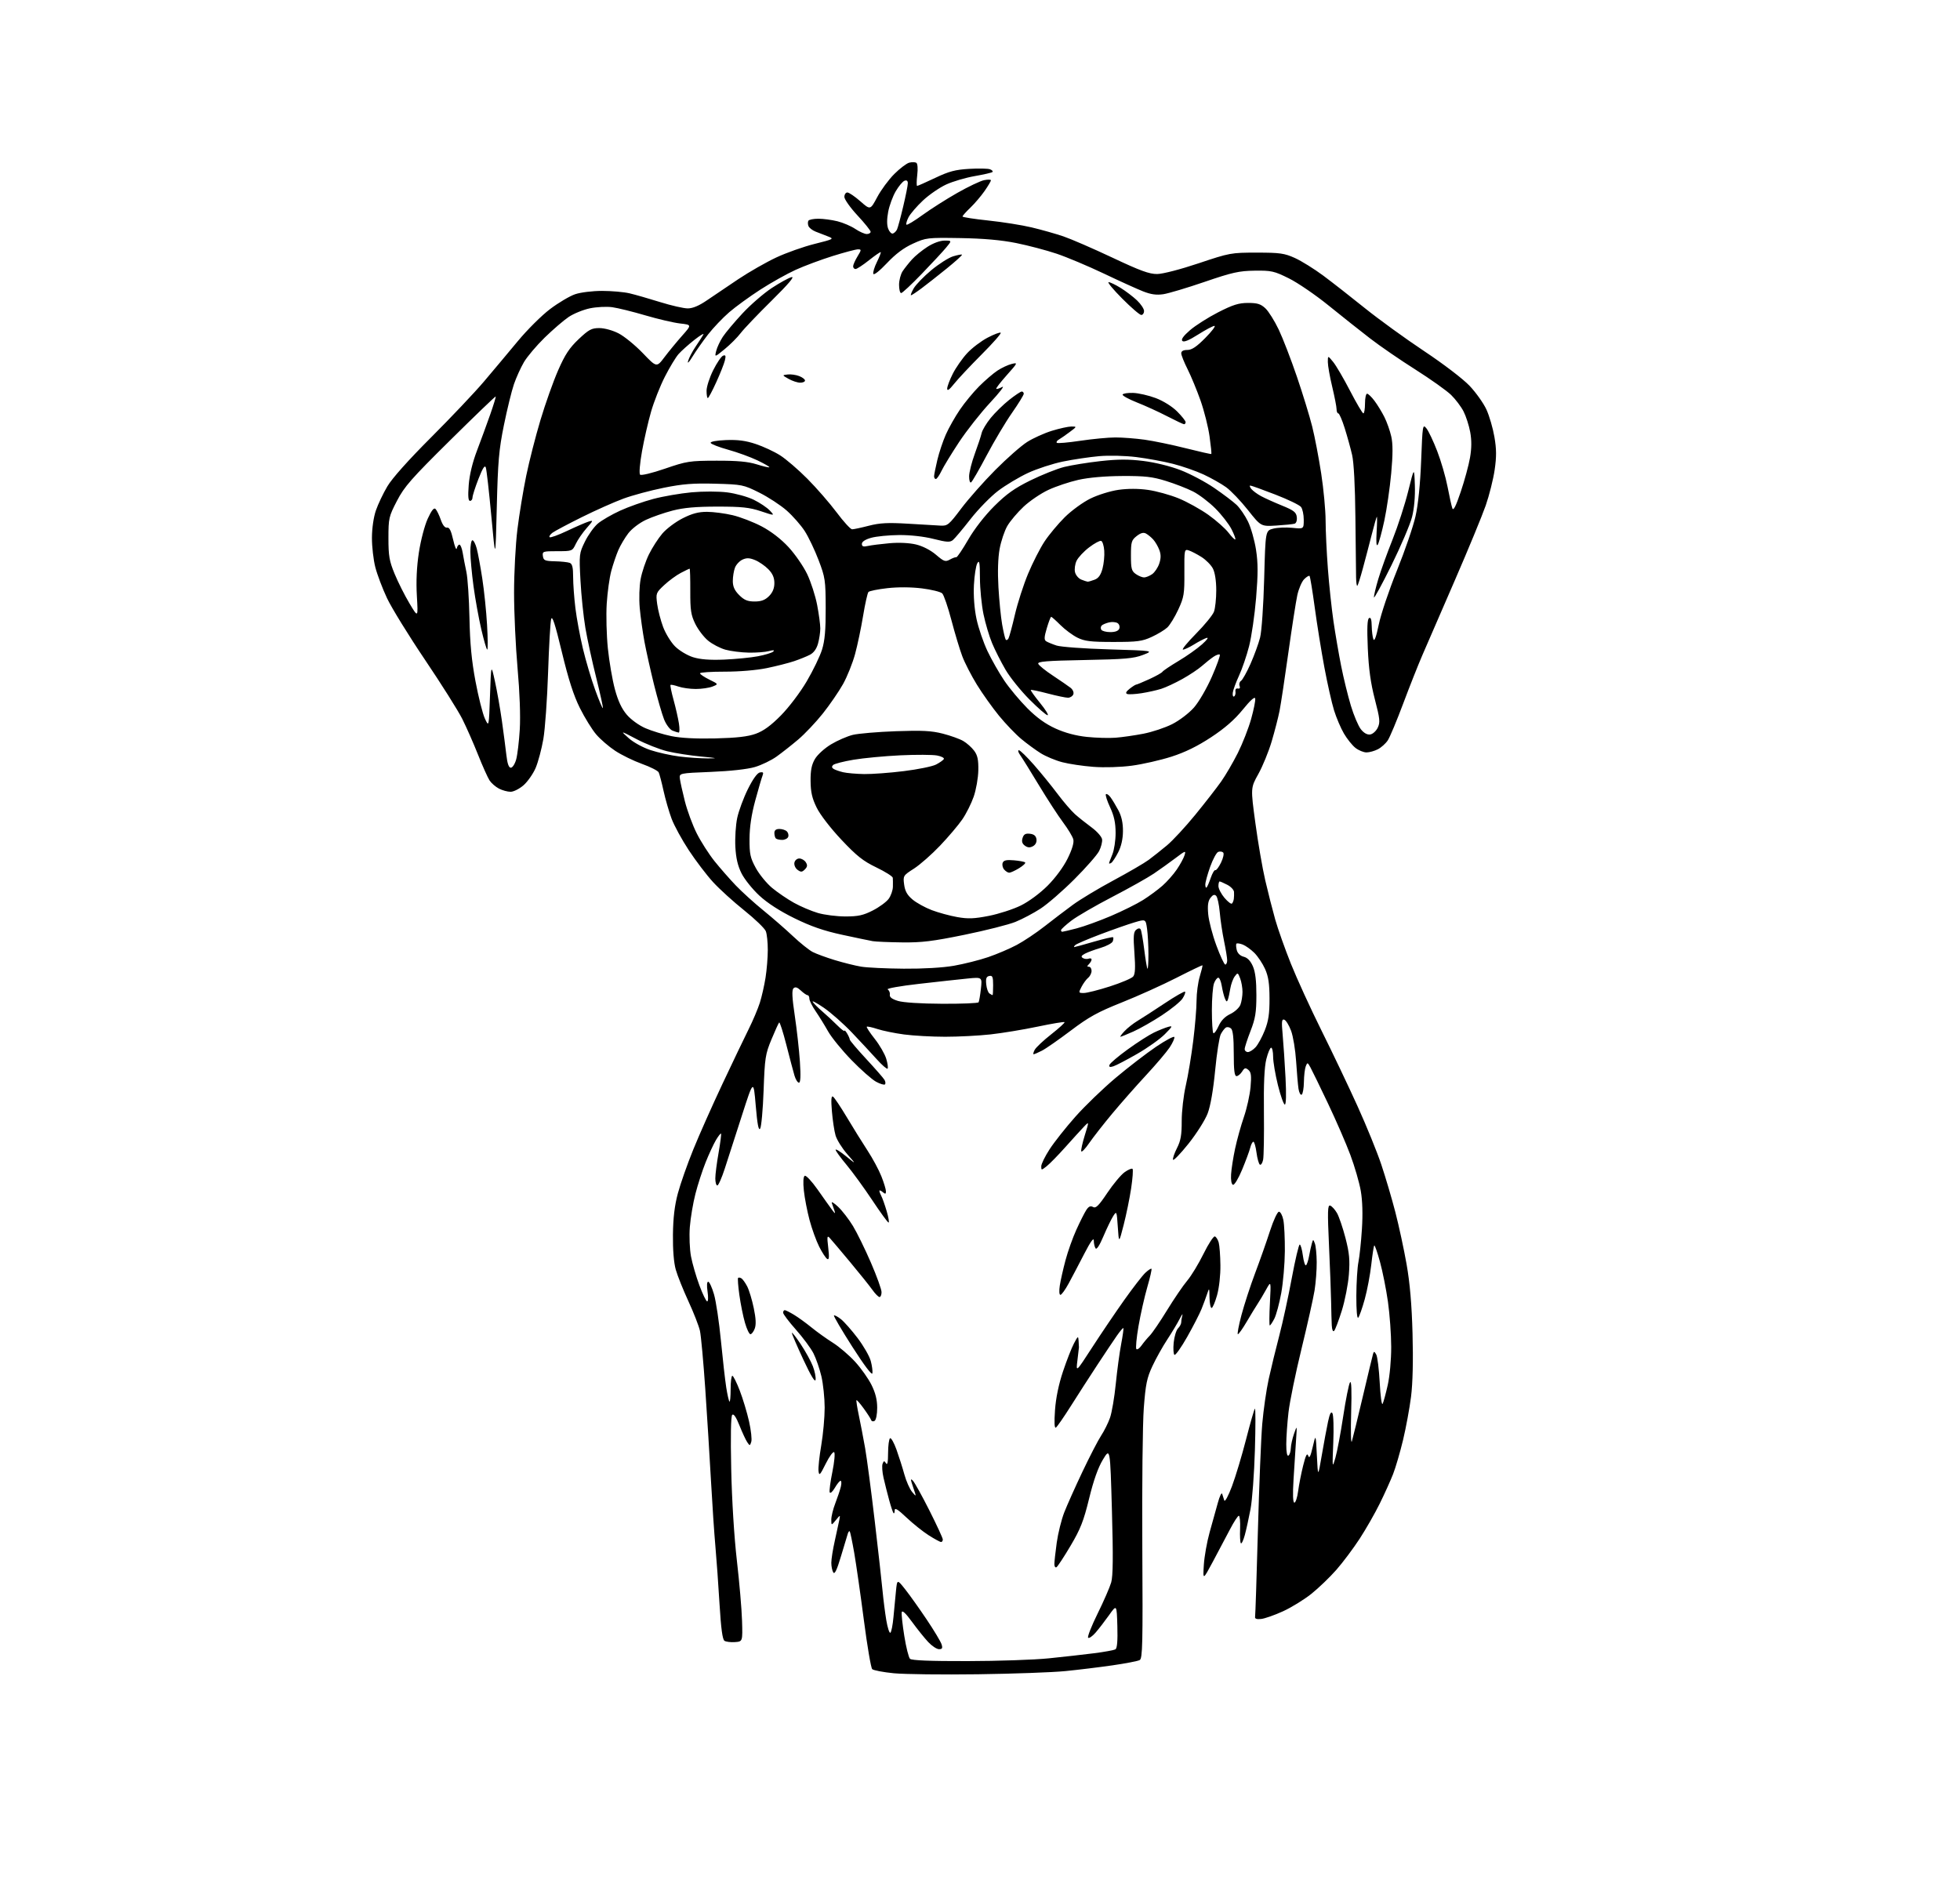 <?xml version="1.0" encoding="UTF-8" standalone="no"?>
<svg 
  version="1.1" 
  xmlns="http://www.w3.org/2000/svg" 
  xmlns:xlink="http://www.w3.org/1999/xlink" 
  xmlns:svg="http://www.w3.org/2000/svg"
  xmlns:rdf="http://www.w3.org/1999/02/22-rdf-syntax-ns#"
  xmlns:cc="http://creativecommons.org/ns#"
  xmlns:dc="http://purl.org/dc/elements/1.1/"
  viewBox="0 0 896 864"
  width="896"
  height="864"
>
<style>svg {background-color: white; }</style>"
<path stroke="none" fill="black" fill-rule="evenodd" d="M447.00,765.47C430.77,765.69 413.51,765.48 408.62,765.01C403.74,764.53 399.28,763.68 398.72,763.12C398.15,762.55 396.44,752.50 394.92,740.79C393.40,729.08 391.41,715.23 390.51,710.01C389.60,704.79 388.67,700.34 388.45,700.12C388.23,699.90 387.84,700.34 387.59,701.11C387.34,701.87 385.94,706.51 384.48,711.42C382.60,717.75 381.57,719.93 380.93,718.92C380.44,718.14 380.03,716.15 380.03,714.50C380.03,712.85 380.74,708.35 381.61,704.50C382.48,700.65 383.40,696.38 383.67,695.00C384.15,692.50 384.15,692.50 382.10,695.00C380.04,697.50 380.04,697.50 380.02,694.79C380.01,693.29 380.84,689.92 381.86,687.29C382.88,684.65 384.01,681.26 384.38,679.75C384.74,678.24 384.69,677.00 384.27,677.01C383.85,677.01 382.65,678.47 381.62,680.26C380.57,682.05 379.53,682.96 379.29,682.28C379.05,681.61 379.60,677.40 380.52,672.92C381.43,668.44 381.80,664.41 381.34,663.95C380.88,663.50 379.15,665.84 377.50,669.16C374.87,674.46 374.46,674.88 374.18,672.56C374.00,671.11 374.57,665.81 375.43,660.79C376.29,655.76 376.99,648.01 376.99,643.57C376.98,639.13 376.30,632.67 375.49,629.22C374.67,625.76 373.04,621.04 371.86,618.72C370.67,616.40 367.07,611.54 363.85,607.91C360.63,604.29 358.00,600.80 358.00,600.16C358.00,599.52 358.34,599.00 358.75,599.00C359.16,599.01 361.07,599.96 363.00,601.13C364.93,602.30 368.52,604.91 371.00,606.93C373.48,608.95 377.86,612.09 380.74,613.90C383.62,615.71 388.18,619.61 390.88,622.56C393.58,625.51 396.96,630.28 398.39,633.16C400.21,636.80 401.00,639.99 401.00,643.64C401.00,646.62 400.49,649.20 399.81,649.62C399.15,650.02 398.45,649.85 398.25,649.24C398.04,648.63 396.52,646.26 394.86,643.97C393.21,641.69 391.71,639.97 391.53,640.16C391.36,640.35 391.83,643.42 392.59,647.00C393.35,650.58 394.64,657.33 395.47,662.00C396.29,666.67 398.28,681.75 399.89,695.50C401.50,709.25 403.12,723.65 403.47,727.50C403.83,731.35 404.59,737.31 405.16,740.75C405.74,744.18 406.57,746.76 407.02,746.49C407.47,746.21 408.12,742.95 408.45,739.24C408.79,735.53 409.30,730.14 409.60,727.25C410.14,722.00 410.14,722.00 413.89,726.75C415.95,729.36 420.35,735.55 423.67,740.50C426.99,745.45 430.03,750.51 430.42,751.75C430.99,753.54 430.75,754.00 429.26,754.00C428.23,754.00 426.02,752.54 424.34,750.75C422.66,748.96 419.32,744.80 416.91,741.50C414.02,737.53 412.44,736.05 412.22,737.12C412.05,738.01 412.58,742.91 413.40,748.01C414.22,753.12 415.39,757.79 415.99,758.39C416.75,759.15 425.18,759.49 442.30,759.45C456.16,759.43 472.90,758.86 479.50,758.18C486.10,757.51 495.38,756.46 500.13,755.86C504.87,755.26 509.28,754.45 509.92,754.05C510.70,753.57 510.98,750.15 510.79,743.42C510.50,733.50 510.50,733.50 507.00,738.44C505.07,741.15 502.30,744.75 500.83,746.44C499.37,748.12 497.83,749.17 497.43,748.76C497.02,748.35 498.97,743.41 501.75,737.76C504.54,732.12 507.33,725.70 507.97,723.50C508.81,720.58 508.91,711.69 508.31,690.68C507.50,661.86 507.50,661.86 504.20,667.31C501.97,670.99 499.91,676.81 497.88,685.13C495.38,695.37 493.93,699.08 489.41,706.70C486.42,711.76 483.52,716.18 482.98,716.51C482.44,716.84 482.00,716.21 482.00,715.10C482.00,713.99 482.49,709.58 483.08,705.29C483.68,701.01 485.22,694.80 486.50,691.50C487.79,688.20 491.55,679.79 494.86,672.82C498.17,665.84 502.02,658.41 503.40,656.32C504.79,654.22 506.61,650.56 507.44,648.18C508.27,645.81 509.46,638.84 510.07,632.69C510.69,626.55 511.79,618.37 512.53,614.52C513.26,610.67 513.71,607.38 513.54,607.20C513.36,607.03 512.02,608.60 510.56,610.69C509.10,612.79 505.09,618.77 501.66,624.00C498.22,629.23 492.78,637.68 489.55,642.79C486.33,647.89 483.24,652.35 482.69,652.69C482.02,653.10 481.89,650.38 482.29,644.71C482.68,639.16 483.98,632.88 485.94,627.03C487.61,622.03 489.86,616.27 490.95,614.22C492.77,610.77 492.92,610.68 493.07,613.00C493.16,614.38 493.23,615.73 493.23,616.00C493.22,616.27 492.91,618.98 492.53,622.00C491.85,627.50 491.85,627.50 499.30,616.00C503.40,609.67 509.99,599.93 513.95,594.35C517.91,588.77 522.24,583.18 523.57,581.93C524.90,580.68 526.17,579.85 526.39,580.08C526.61,580.31 525.75,584.10 524.47,588.50C523.20,592.90 521.39,600.91 520.46,606.30C519.53,611.69 519.09,616.42 519.49,616.80C519.88,617.19 520.94,616.44 521.85,615.14C522.76,613.84 524.45,611.82 525.60,610.64C526.76,609.46 530.33,604.23 533.53,599.00C536.74,593.77 540.88,587.70 542.73,585.51C544.59,583.32 547.94,577.79 550.19,573.22C552.44,568.66 554.77,565.09 555.36,565.29C555.96,565.49 556.75,566.74 557.12,568.07C557.50,569.41 557.85,574.07 557.90,578.43C557.96,583.04 557.31,588.81 556.37,592.18C555.47,595.38 554.35,598.00 553.87,598.00C553.39,598.00 552.96,595.86 552.92,593.25C552.85,588.73 552.80,588.64 551.85,591.50C551.31,593.15 550.14,596.30 549.26,598.50C548.37,600.70 545.43,606.43 542.71,611.24C539.99,616.04 537.38,619.73 536.90,619.44C536.43,619.15 536.27,616.64 536.54,613.86C536.82,611.08 537.71,608.15 538.52,607.33C539.34,606.52 540.00,605.25 540.00,604.51C540.00,603.77 540.24,602.34 540.52,601.33C540.81,600.32 540.25,601.08 539.27,603.00C538.30,604.92 535.76,609.14 533.64,612.38C531.51,615.61 528.44,621.10 526.82,624.58C524.30,629.95 523.71,632.85 522.88,643.70C522.34,650.74 522.03,679.37 522.20,707.32C522.46,751.67 522.31,758.25 521.00,758.98C520.17,759.44 514.55,760.53 508.50,761.40C502.45,762.27 492.77,763.45 487.00,764.02C481.23,764.60 463.23,765.25 447.00,765.47zM336.00,750.76C334.07,750.90 331.91,750.64 331.19,750.17C330.28,749.57 329.60,744.52 328.93,733.41C328.41,724.66 327.56,712.77 327.04,707.00C326.52,701.23 325.61,687.73 325.02,677.00C324.43,666.27 323.25,647.38 322.41,635.00C321.56,622.62 320.47,610.69 319.98,608.47C319.49,606.26 317.13,600.18 314.72,594.97C312.32,589.76 309.71,583.25 308.93,580.50C308.03,577.36 307.55,571.40 307.63,564.50C307.72,556.80 308.39,551.13 309.88,545.60C311.04,541.25 314.21,532.25 316.91,525.60C319.60,518.94 325.63,505.40 330.29,495.50C334.95,485.60 340.34,474.35 342.26,470.50C344.18,466.65 346.46,461.25 347.34,458.50C348.22,455.75 349.39,450.57 349.96,447.00C350.52,443.43 350.99,437.72 350.99,434.32C351.00,430.91 350.60,427.07 350.10,425.77C349.61,424.47 345.17,420.19 340.25,416.25C335.32,412.32 328.90,406.49 325.98,403.30C323.05,400.11 318.07,393.56 314.90,388.75C311.73,383.94 308.18,377.43 307.01,374.30C305.84,371.16 304.18,365.42 303.33,361.55C302.48,357.67 301.48,353.88 301.11,353.12C300.74,352.36 297.30,350.62 293.47,349.25C289.64,347.87 284.13,345.18 281.24,343.27C278.34,341.36 274.43,337.99 272.55,335.78C270.66,333.58 267.31,328.15 265.09,323.71C262.22,317.94 259.87,310.63 256.85,298.10C253.71,285.08 252.45,281.22 251.95,283.09C251.58,284.47 250.95,295.48 250.55,307.55C250.15,319.62 249.18,333.27 248.39,337.88C247.59,342.49 246.00,348.45 244.85,351.14C243.69,353.82 241.21,357.36 239.34,359.01C237.46,360.65 234.80,362.00 233.42,362.00C232.03,362.00 229.64,361.35 228.10,360.55C226.56,359.75 224.62,358.07 223.79,356.80C222.97,355.54 220.59,350.23 218.51,345.00C216.44,339.77 213.20,332.44 211.33,328.70C209.45,324.95 201.80,312.80 194.31,301.70C186.82,290.59 179.00,277.90 176.93,273.50C174.86,269.10 172.45,262.74 171.58,259.36C170.71,255.98 170.01,249.90 170.03,245.86C170.05,241.49 170.79,236.41 171.84,233.37C172.81,230.55 175.16,225.60 177.06,222.39C179.20,218.74 186.72,210.32 197.02,200.02C206.11,190.93 216.98,179.45 221.18,174.50C225.38,169.55 232.36,161.22 236.69,156.00C241.01,150.78 247.68,144.14 251.51,141.27C255.33,138.39 260.46,135.35 262.91,134.52C265.40,133.67 270.82,133.00 275.24,133.00C279.57,133.00 285.23,133.50 287.81,134.11C290.39,134.72 296.67,136.52 301.76,138.11C306.86,139.70 312.55,141.00 314.41,141.00C316.68,141.00 319.57,139.78 323.15,137.32C326.09,135.30 332.55,130.94 337.50,127.64C342.45,124.34 350.25,119.88 354.84,117.73C359.43,115.58 367.30,112.79 372.34,111.53C381.18,109.32 381.39,109.20 378.50,108.09C376.85,107.46 374.29,106.47 372.82,105.88C371.35,105.30 369.88,104.14 369.57,103.32C369.25,102.49 369.25,101.41 369.56,100.91C369.87,100.41 371.92,100.00 374.12,100.00C376.32,100.00 380.23,100.52 382.81,101.16C385.39,101.80 389.07,103.38 390.98,104.66C392.90,105.95 395.26,107.00 396.23,107.00C397.20,107.00 398.00,106.54 398.00,105.97C398.00,105.41 395.30,102.05 392.00,98.50C388.70,94.95 386.00,91.14 386.00,90.03C386.00,88.91 386.61,88.00 387.36,88.00C388.11,88.00 390.77,89.81 393.29,92.02C397.86,96.05 397.86,96.05 401.02,90.12C402.75,86.86 406.26,82.11 408.81,79.56C411.36,77.01 414.44,74.68 415.66,74.37C416.89,74.06 418.34,74.09 418.89,74.43C419.48,74.80 419.66,77.11 419.31,80.03C418.99,82.76 418.96,85.00 419.26,85.00C419.55,85.00 423.27,83.35 427.53,81.33C433.82,78.34 436.72,77.57 443.08,77.20C447.38,76.95 451.66,77.04 452.59,77.40C453.52,77.75 454.03,78.31 453.71,78.63C453.39,78.95 449.74,79.79 445.60,80.51C441.46,81.23 435.59,82.95 432.57,84.34C429.54,85.73 424.76,89.01 421.94,91.65C419.13,94.28 416.16,97.73 415.34,99.31C414.52,100.89 414.09,102.43 414.38,102.72C414.68,103.01 417.97,101.03 421.71,98.31C425.44,95.60 432.61,91.04 437.63,88.19C442.65,85.33 448.17,82.72 449.88,82.37C451.60,82.03 453.00,82.06 453.00,82.44C453.00,82.83 451.69,85.02 450.10,87.32C448.50,89.62 445.57,93.05 443.60,94.95C441.62,96.84 440.00,98.66 440.00,98.98C440.00,99.31 445.32,100.13 451.81,100.82C458.31,101.50 467.24,102.92 471.66,103.98C476.08,105.03 482.57,106.87 486.10,108.06C489.62,109.26 499.70,113.63 508.50,117.78C521.28,123.81 525.41,125.32 529.00,125.28C531.59,125.25 539.65,123.16 548.00,120.36C562.14,115.62 562.80,115.50 574.50,115.50C585.10,115.50 587.14,115.79 591.94,117.95C594.93,119.30 600.78,122.94 604.94,126.03C609.10,129.13 617.67,135.83 624.00,140.93C630.33,146.02 642.49,154.84 651.04,160.53C659.91,166.43 668.84,173.25 671.84,176.43C674.74,179.49 678.19,184.36 679.52,187.25C680.84,190.14 682.48,195.77 683.16,199.76C684.12,205.34 684.15,208.79 683.27,214.82C682.64,219.11 680.81,226.43 679.20,231.07C677.59,235.70 671.20,251.20 664.99,265.50C658.79,279.80 652.15,295.10 650.24,299.50C648.33,303.90 644.38,313.87 641.46,321.67C638.54,329.46 635.38,337.02 634.43,338.47C633.48,339.92 631.44,341.75 629.90,342.55C628.36,343.35 626.01,344.00 624.68,344.00C623.36,344.00 621.08,343.07 619.63,341.93C618.18,340.79 615.82,337.85 614.38,335.39C612.94,332.94 610.91,328.17 609.86,324.79C608.81,321.41 606.81,312.54 605.42,305.08C604.02,297.61 602.04,285.27 601.01,277.65C599.98,270.04 598.92,263.59 598.65,263.32C598.39,263.05 597.28,263.72 596.19,264.81C595.10,265.90 593.69,269.20 593.05,272.14C592.41,275.09 590.57,286.95 588.95,298.50C587.34,310.05 585.53,321.98 584.94,325.00C584.34,328.02 582.72,334.32 581.33,339.00C579.94,343.68 577.20,350.36 575.25,353.86C571.70,360.22 571.70,360.22 573.90,376.39C575.10,385.29 577.13,397.05 578.41,402.53C579.68,408.01 581.73,416.05 582.95,420.38C584.18,424.72 587.41,433.83 590.13,440.63C592.85,447.42 599.16,461.20 604.15,471.24C609.14,481.28 616.55,496.82 620.60,505.77C624.66,514.72 629.54,526.70 631.44,532.40C633.35,538.10 636.24,547.88 637.86,554.13C639.48,560.38 641.80,571.12 643.01,578.00C644.53,586.65 645.37,596.42 645.73,609.71C646.07,621.96 645.82,632.41 645.05,638.54C644.38,643.83 642.74,652.73 641.40,658.33C640.06,663.92 638.00,670.98 636.82,674.00C635.63,677.02 632.89,683.10 630.71,687.50C628.54,691.90 624.42,699.10 621.56,703.50C618.69,707.90 613.91,714.29 610.93,717.69C607.94,721.10 602.79,726.05 599.49,728.69C596.18,731.34 590.33,734.94 586.49,736.69C582.64,738.45 578.15,740.02 576.50,740.19C574.50,740.40 573.58,740.08 573.75,739.24C573.89,738.55 574.47,721.00 575.03,700.24C575.59,679.48 576.49,657.33 577.03,651.00C577.57,644.67 578.90,635.45 579.98,630.50C581.07,625.55 583.26,616.55 584.85,610.50C586.43,604.45 589.00,592.64 590.55,584.25C592.11,575.86 593.73,569.00 594.16,569.00C594.58,569.00 595.23,571.24 595.59,573.98C595.96,576.72 596.59,578.75 597.01,578.49C597.43,578.23 598.07,576.33 598.44,574.26C598.81,572.19 599.37,569.60 599.70,568.50C600.30,566.50 600.30,566.50 601.08,568.50C601.51,569.60 601.89,573.42 601.92,577.00C601.96,580.58 601.51,586.42 600.94,590.00C600.36,593.58 597.67,605.61 594.96,616.74C592.24,627.87 589.57,640.92 589.02,645.74C588.47,650.56 588.01,657.11 588.01,660.31C588.00,663.93 588.38,665.89 589.00,665.50C589.55,665.16 590.03,663.67 590.08,662.19C590.12,660.71 590.79,657.70 591.56,655.50C592.96,651.50 592.96,651.50 592.47,658.50C592.20,662.35 591.69,670.34 591.34,676.25C590.91,683.34 591.04,687.00 591.72,687.00C592.28,687.00 593.05,684.64 593.43,681.75C593.81,678.86 594.84,673.60 595.73,670.06C596.91,665.32 597.52,664.13 598.03,665.56C598.54,666.99 599.09,665.91 600.11,661.50C601.50,655.50 601.50,655.50 602.00,665.50C602.50,675.50 602.50,675.50 604.25,665.31C605.21,659.71 606.50,652.79 607.11,649.93C607.89,646.30 608.49,645.15 609.10,646.12C609.59,646.88 609.77,652.90 609.50,659.50C609.02,671.26 609.04,671.40 610.47,666.50C611.27,663.75 612.87,655.21 614.04,647.52C615.20,639.84 616.60,632.86 617.14,632.02C617.80,631.00 617.97,635.63 617.67,646.00C617.43,654.52 617.57,660.38 617.99,659.00C618.41,657.62 620.67,648.40 623.00,638.50C625.33,628.60 627.44,619.83 627.68,619.00C628.06,617.75 628.30,617.80 629.14,619.29C629.69,620.27 630.41,626.06 630.73,632.14C631.05,638.22 631.64,642.59 632.04,641.85C632.44,641.11 633.49,637.26 634.38,633.30C635.31,629.17 635.99,621.72 635.98,615.80C635.97,610.14 635.30,600.85 634.49,595.17C633.69,589.49 632.05,581.27 630.85,576.91C629.66,572.55 628.48,569.18 628.24,569.43C627.99,569.67 627.38,573.62 626.87,578.19C626.36,582.76 625.02,589.88 623.88,594.00C622.74,598.12 621.40,601.93 620.90,602.45C620.36,603.02 620.02,599.00 620.04,592.45C620.07,586.43 620.50,579.48 621.00,577.00C621.50,574.52 622.22,567.75 622.59,561.95C623.03,555.14 622.85,548.95 622.07,544.48C621.41,540.66 619.26,533.26 617.30,528.02C615.35,522.79 610.75,512.20 607.08,504.50C603.42,496.80 599.81,489.39 599.06,488.02C597.75,485.66 597.65,485.64 596.91,487.52C596.49,488.61 596.11,491.84 596.07,494.69C596.03,497.55 595.57,500.15 595.05,500.47C594.53,500.79 593.88,499.58 593.60,497.78C593.33,495.98 592.84,490.31 592.51,485.19C592.18,480.07 591.15,473.80 590.21,471.27C589.27,468.74 587.87,466.46 587.09,466.20C585.93,465.81 585.80,467.01 586.36,473.11C586.73,477.18 587.32,486.01 587.67,492.75C588.06,500.29 587.94,505.00 587.35,505.00C586.83,505.00 585.41,501.02 584.20,496.15C582.99,491.28 582.00,485.43 582.00,483.15C582.00,480.87 581.59,479.00 581.10,479.00C580.60,479.00 579.61,481.36 578.89,484.25C577.99,487.84 577.64,495.51 577.79,508.50C577.90,518.95 577.74,528.74 577.42,530.26C577.10,531.78 576.44,532.77 575.95,532.47C575.46,532.17 574.76,529.69 574.40,526.96C574.04,524.23 573.40,522.00 572.98,522.00C572.56,522.00 571.91,523.24 571.53,524.75C571.15,526.26 569.48,530.78 567.81,534.80C566.12,538.86 564.27,541.92 563.64,541.69C562.96,541.46 562.61,539.52 562.78,536.90C562.93,534.48 563.75,529.20 564.61,525.18C565.47,521.15 567.28,514.62 568.64,510.68C570.00,506.73 571.36,500.56 571.68,496.98C572.14,491.77 571.93,490.19 570.68,489.15C569.36,488.05 568.91,488.17 567.82,489.92C567.10,491.07 565.95,492.00 565.26,492.00C564.33,492.00 564.00,489.30 564.00,481.62C564.00,474.40 563.61,470.92 562.72,470.18C562.01,469.59 560.95,469.43 560.37,469.81C559.78,470.19 558.75,471.54 558.08,472.82C557.41,474.09 556.25,481.53 555.50,489.34C554.64,498.28 553.38,505.58 552.08,509.03C550.93,512.07 547.03,518.23 543.31,522.90C539.62,527.51 536.44,530.81 536.24,530.22C536.04,529.63 536.86,527.23 538.06,524.88C539.77,521.53 540.23,518.89 540.21,512.56C540.20,508.13 541.04,500.80 542.08,496.29C543.12,491.77 544.65,482.56 545.48,475.82C546.32,469.07 547.00,460.81 547.00,457.44C547.00,454.07 547.66,449.13 548.46,446.46C549.27,443.78 549.82,441.48 549.68,441.35C549.55,441.22 544.21,443.78 537.81,447.05C531.41,450.32 520.17,455.39 512.84,458.31C501.81,462.71 497.77,464.94 489.50,471.19C484.00,475.34 478.06,479.48 476.30,480.37C474.54,481.27 472.84,482.00 472.51,482.00C472.19,482.00 472.42,481.09 473.01,479.98C473.60,478.87 477.01,475.67 480.59,472.86C484.16,470.05 486.89,467.56 486.65,467.32C486.41,467.08 480.88,468.00 474.36,469.37C467.84,470.74 458.13,472.34 452.79,472.93C447.45,473.52 438.14,474.00 432.11,474.00C426.08,474.00 417.62,473.53 413.32,472.96C409.02,472.39 403.51,471.26 401.08,470.46C398.65,469.66 396.47,469.19 396.24,469.42C396.01,469.65 397.66,472.15 399.89,474.98C402.13,477.81 404.49,481.90 405.14,484.07C405.79,486.24 406.06,488.27 405.75,488.58C405.44,488.90 403.23,486.98 400.84,484.33C398.45,481.67 393.35,476.19 389.50,472.14C385.65,468.09 379.85,462.97 376.61,460.75C373.37,458.54 371.08,457.32 371.53,458.05C371.98,458.77 373.95,460.74 375.92,462.43C377.89,464.12 380.96,466.97 382.75,468.77C384.54,470.57 386.01,471.69 386.03,471.27C386.05,470.85 386.60,471.40 387.25,472.50C387.91,473.60 388.46,474.86 388.47,475.29C388.49,475.73 391.88,479.72 396.00,484.17C400.12,488.62 403.88,492.91 404.34,493.71C404.80,494.50 404.90,495.43 404.55,495.78C404.21,496.13 402.39,495.59 400.51,494.58C398.63,493.57 393.55,489.09 389.21,484.62C384.87,480.15 380.07,474.25 378.53,471.50C376.99,468.75 374.44,464.63 372.87,462.34C371.29,460.05 370.00,457.46 370.00,456.59C370.00,455.71 369.63,455.00 369.19,455.00C368.74,455.00 367.35,454.05 366.11,452.88C364.45,451.34 363.53,451.07 362.73,451.87C361.93,452.67 362.09,456.07 363.33,464.39C364.27,470.67 365.32,480.12 365.67,485.40C366.10,491.96 365.96,495.00 365.23,495.00C364.64,495.00 363.72,493.54 363.19,491.75C362.66,489.96 360.99,483.65 359.48,477.72C357.96,471.79 356.48,467.18 356.19,467.48C355.89,467.77 354.30,471.27 352.65,475.26C349.88,481.96 349.61,483.70 349.08,498.50C348.76,507.30 348.05,515.17 347.50,516.00C346.78,517.07 346.21,514.08 345.48,505.50C344.46,493.50 344.46,493.50 339.16,510.00C336.24,519.08 332.72,529.99 331.34,534.25C329.96,538.51 328.42,542.00 327.92,542.00C327.41,542.00 327.00,540.54 327.00,538.75C327.00,536.96 327.67,531.71 328.49,527.07C329.30,522.43 329.81,518.47 329.61,518.28C329.41,518.08 328.36,519.43 327.27,521.27C326.18,523.12 324.07,527.67 322.59,531.38C321.10,535.09 318.99,541.59 317.91,545.81C316.82,550.04 315.67,556.88 315.35,561.00C315.03,565.12 315.27,571.16 315.88,574.40C316.49,577.65 318.22,583.61 319.72,587.65C321.22,591.69 322.83,595.00 323.29,595.00C323.75,595.00 323.82,592.98 323.45,590.50C323.04,587.78 323.16,586.00 323.75,586.00C324.28,586.00 325.48,588.59 326.40,591.75C327.32,594.91 328.75,604.48 329.57,613.00C330.40,621.52 331.49,631.15 332.00,634.38C332.51,637.62 333.17,640.51 333.47,640.80C333.76,641.09 334.00,638.56 334.00,635.17C334.00,631.77 334.35,629.00 334.78,629.00C335.22,629.00 336.74,632.04 338.17,635.75C339.60,639.46 341.51,645.81 342.42,649.85C343.33,653.90 343.79,658.10 343.44,659.19C342.83,661.10 342.76,661.10 341.58,659.34C340.90,658.33 339.31,654.89 338.03,651.69C336.51,647.87 335.38,646.22 334.73,646.87C334.11,647.49 333.94,656.65 334.27,671.68C334.57,685.89 335.62,702.76 336.86,713.50C338.00,723.40 339.07,735.77 339.22,741.00C339.50,750.50 339.50,750.50 336.00,750.76zM554.45,714.00C549.89,722.50 549.89,722.50 550.32,715.50C550.56,711.65 551.76,704.90 552.99,700.50C554.22,696.10 555.91,690.02 556.75,687.00C557.58,683.98 558.47,682.17 558.71,683.00C558.96,683.83 559.39,685.17 559.67,686.00C559.96,686.84 561.51,683.97 563.19,679.50C564.84,675.10 567.74,665.44 569.64,658.04C571.54,650.63 573.35,644.33 573.67,644.04C573.99,643.74 573.99,652.27 573.67,663.00C573.35,673.73 572.45,685.88 571.66,690.00C570.88,694.12 569.70,699.46 569.05,701.85C568.40,704.24 567.59,705.93 567.26,705.59C566.93,705.26 566.76,702.29 566.90,698.99C567.03,695.70 566.77,693.00 566.32,693.00C565.87,693.01 564.04,695.82 562.26,699.25C560.47,702.69 556.96,709.33 554.45,714.00zM430.20,705.00C429.75,705.00 427.23,703.63 424.58,701.95C421.94,700.28 417.35,696.61 414.39,693.81C410.40,690.03 409.00,689.18 409.00,690.52C409.00,691.52 408.77,692.10 408.48,691.82C408.20,691.53 407.30,688.87 406.49,685.90C405.68,682.93 404.52,678.34 403.92,675.71C403.31,673.07 403.11,670.16 403.46,669.24C404.02,667.79 404.24,667.76 405.04,669.03C405.67,670.03 405.97,668.52 405.98,664.31C405.99,660.90 406.40,657.87 406.88,657.57C407.37,657.27 408.69,659.61 409.82,662.76C410.95,665.92 412.58,671.03 413.43,674.13C414.29,677.23 415.89,680.83 416.98,682.13C418.98,684.50 418.98,684.50 417.45,680.00C416.17,676.24 416.15,675.75 417.35,677.00C418.14,677.83 421.53,683.95 424.89,690.61C428.25,697.28 431.00,703.24 431.00,703.86C431.00,704.49 430.64,705.00 430.20,705.00zM372.84,630.82C372.61,632.19 370.73,629.09 367.25,621.62C364.36,615.42 362.00,609.93 362.00,609.42C362.00,608.92 363.81,611.20 366.01,614.50C368.21,617.80 370.72,622.35 371.59,624.62C372.46,626.89 373.02,629.68 372.84,630.82zM398.81,627.89C398.62,628.94 395.04,624.21 389.64,615.75C384.77,608.13 380.98,601.68 381.24,601.43C381.49,601.18 382.91,601.93 384.40,603.10C385.89,604.27 389.33,608.17 392.06,611.77C394.78,615.36 397.48,620.07 398.06,622.23C398.64,624.39 398.98,626.93 398.81,627.89zM343.05,610.00C342.50,610.00 341.38,607.64 340.55,604.75C339.71,601.86 338.57,596.17 338.00,592.10C337.43,588.03 337.17,584.50 337.42,584.25C337.66,584.00 338.35,584.10 338.94,584.46C339.53,584.83 340.72,586.49 341.58,588.15C342.44,589.82 343.79,594.26 344.57,598.03C345.57,602.80 345.70,605.65 345.02,607.44C344.49,608.85 343.60,610.00 343.05,610.00zM565.89,610.00C565.52,610.00 566.25,606.06 567.52,601.25C568.80,596.44 571.62,587.77 573.80,582.00C575.98,576.23 579.03,567.56 580.58,562.75C582.14,557.93 583.97,554.00 584.66,554.00C585.35,554.00 586.25,555.69 586.67,557.75C587.09,559.81 587.40,566.23 587.36,572.00C587.32,577.77 586.58,586.41 585.71,591.18C584.84,595.95 583.41,601.24 582.54,602.93C581.66,604.62 580.73,606.00 580.47,606.00C580.21,606.00 580.23,601.39 580.53,595.75C581.06,585.50 581.06,585.50 578.78,589.62C577.53,591.88 575.79,594.81 574.91,596.12C574.04,597.43 571.81,601.09 569.95,604.25C568.10,607.41 566.27,610.00 565.89,610.00zM609.90,608.45C609.36,609.03 608.93,608.04 608.81,605.95C608.71,604.05 608.58,599.35 608.52,595.50C608.46,591.65 608.03,580.00 607.55,569.62C606.82,553.63 606.91,550.80 608.09,551.20C608.85,551.45 610.24,552.97 611.18,554.58C612.11,556.19 613.86,561.32 615.07,565.99C616.85,572.89 617.14,576.02 616.63,582.70C616.28,587.22 614.83,594.64 613.40,599.21C611.97,603.77 610.40,607.93 609.90,608.45zM402.07,593.00C401.56,593.00 400.10,591.54 398.83,589.75C397.57,587.96 392.97,582.23 388.61,577.00C384.26,571.77 380.07,566.83 379.31,566.00C378.12,564.71 378.02,565.34 378.62,570.41C379.14,574.82 379.01,576.13 378.14,575.58C377.49,575.19 375.85,572.67 374.49,569.99C373.14,567.31 371.15,561.83 370.08,557.81C369.01,553.79 367.84,547.74 367.48,544.36C367.07,540.49 367.21,537.99 367.87,537.58C368.44,537.23 371.06,540.02 373.70,543.77C376.34,547.53 379.31,551.71 380.31,553.05C381.76,555.02 381.98,555.11 381.46,553.50C381.10,552.40 380.56,550.83 380.25,550.00C379.95,549.17 381.24,549.95 383.13,551.73C385.01,553.51 388.06,557.45 389.91,560.50C391.76,563.55 395.46,571.10 398.13,577.27C400.80,583.45 402.99,589.51 402.99,590.75C403.00,591.99 402.58,593.00 402.07,593.00zM484.77,592.00C484.22,592.00 484.10,590.22 484.48,587.75C484.84,585.41 486.01,580.22 487.08,576.21C488.14,572.20 490.38,565.90 492.06,562.21C493.73,558.52 495.77,554.48 496.59,553.22C497.69,551.55 498.51,551.18 499.68,551.84C500.96,552.56 502.27,551.26 506.19,545.40C508.89,541.37 512.46,537.10 514.11,535.92C515.76,534.75 517.39,534.06 517.73,534.40C518.07,534.73 517.78,538.72 517.10,543.26C516.42,547.79 514.88,555.33 513.68,560.00C511.50,568.50 511.50,568.50 511.00,561.00C510.51,553.67 510.46,553.56 508.89,556.00C508.01,557.38 506.00,561.52 504.43,565.22C502.63,569.47 501.30,571.49 500.81,570.72C500.38,570.05 500.02,568.45 500.02,567.16C500.01,565.61 498.54,567.65 495.70,573.16C493.33,577.75 490.12,583.86 488.56,586.75C486.99,589.64 485.29,592.00 484.77,592.00zM406.20,558.95C405.81,558.93 402.45,554.31 398.73,548.70C395.00,543.09 389.71,535.82 386.98,532.55C384.24,529.28 382.00,526.19 382.00,525.68C382.00,525.17 384.14,526.49 386.75,528.62C391.50,532.47 391.50,532.47 387.26,527.61C384.93,524.93 382.55,521.12 381.97,519.12C381.39,517.13 380.64,512.17 380.30,508.09C379.86,502.80 380.00,500.88 380.79,501.37C381.40,501.75 384.24,505.98 387.11,510.78C389.97,515.58 394.23,522.43 396.58,526.02C398.93,529.61 401.78,534.91 402.92,537.81C404.07,540.70 405.00,543.79 405.00,544.66C405.00,545.96 404.73,546.02 403.50,545.00C402.68,544.32 402.00,544.06 402.00,544.44C402.00,544.82 402.40,545.89 402.89,546.82C403.39,547.74 404.49,550.86 405.34,553.75C406.19,556.64 406.58,558.98 406.20,558.95zM478.48,533.19C476.05,535.11 476.00,535.11 476.00,533.23C476.00,532.17 477.73,528.65 479.84,525.41C481.95,522.16 487.23,515.48 491.59,510.57C495.94,505.65 504.23,497.66 510.00,492.81C515.77,487.95 524.10,481.55 528.50,478.57C532.90,475.60 536.66,473.60 536.85,474.13C537.04,474.66 536.08,476.79 534.71,478.87C533.34,480.94 528.49,486.65 523.93,491.57C519.37,496.48 512.41,504.39 508.45,509.14C504.49,513.89 499.76,519.94 497.94,522.58C496.12,525.23 494.48,526.93 494.29,526.37C494.10,525.81 494.84,522.49 495.92,518.99C497.90,512.64 497.90,512.64 495.57,515.07C494.29,516.41 490.48,520.59 487.10,524.37C483.73,528.15 479.85,532.12 478.48,533.19zM508.97,487.51C507.36,488.02 506.88,487.84 507.20,486.85C507.44,486.11 511.20,482.91 515.57,479.75C519.93,476.59 525.30,473.15 527.50,472.10C529.70,471.05 532.62,469.87 534.00,469.49C536.23,468.87 536.07,469.24 532.50,472.83C530.30,475.05 524.60,479.11 519.83,481.84C515.07,484.57 510.18,487.13 508.97,487.51zM570.46,481.00C571.26,481.00 572.84,480.02 573.96,478.81C575.08,477.61 576.98,474.12 578.19,471.06C579.88,466.77 580.37,463.45 580.35,456.50C580.33,449.67 579.84,446.41 578.31,443.00C577.20,440.52 574.99,437.21 573.40,435.63C571.80,434.06 569.43,432.36 568.11,431.85C566.80,431.35 565.51,431.16 565.24,431.43C564.98,431.69 565.03,433.00 565.37,434.34C565.75,435.86 566.96,437.02 568.56,437.42C570.27,437.85 571.68,439.32 572.75,441.79C573.87,444.36 574.36,448.42 574.35,455.00C574.34,462.88 573.88,465.67 571.67,471.37C570.20,475.15 569.00,478.86 569.00,479.62C569.00,480.38 569.66,481.00 570.46,481.00zM512.20,474.00C511.90,474.00 512.73,472.85 514.06,471.44C515.38,470.03 518.05,467.92 519.98,466.76C521.92,465.60 527.48,462.00 532.35,458.76C537.21,455.51 541.44,453.10 541.73,453.40C542.03,453.70 541.51,455.10 540.57,456.53C539.64,457.96 535.41,461.39 531.19,464.16C526.96,466.94 521.08,470.29 518.13,471.60C515.17,472.92 512.50,474.00 512.20,474.00zM557.04,469.17C558.19,466.60 559.95,464.78 562.43,463.60C564.45,462.64 566.53,460.73 567.05,459.36C567.57,457.99 568.00,455.35 568.00,453.50C568.00,451.65 567.52,448.86 566.93,447.32C565.89,444.61 565.80,444.58 564.44,446.42C563.66,447.48 562.76,449.96 562.43,451.92C562.11,453.89 561.61,456.18 561.32,457.00C560.90,458.19 560.62,458.09 559.96,456.50C559.50,455.40 558.86,452.81 558.52,450.75C558.18,448.69 557.47,447.00 556.93,447.00C556.39,447.00 555.51,448.15 554.98,449.57C554.44,450.98 554.00,456.53 554.00,461.90C554.00,467.27 554.30,471.96 554.66,472.33C555.03,472.69 556.09,471.27 557.04,469.17zM430.69,458.92C439.60,458.97 447.09,458.66 447.35,458.25C447.60,457.84 448.08,455.07 448.41,452.11C449.01,446.71 449.01,446.71 442.25,447.39C438.54,447.76 428.53,448.85 420.01,449.83C411.47,450.80 405.09,451.94 405.79,452.37C406.49,452.80 406.93,453.88 406.78,454.77C406.59,455.89 407.74,456.77 410.50,457.62C412.90,458.36 420.96,458.88 430.69,458.92zM453.75,454.98C453.89,454.99 454.00,452.94 454.00,450.43C454.00,446.60 453.71,445.91 452.25,446.21C450.90,446.48 450.58,447.35 450.85,450.03C451.04,451.94 451.71,453.83 452.35,454.23C452.98,454.64 453.61,454.98 453.75,454.98zM495.46,454.00C496.84,454.00 502.21,452.65 507.37,450.99C512.54,449.33 517.33,447.30 518.02,446.47C518.94,445.37 519.09,442.49 518.59,435.65C518.03,428.09 518.18,426.10 519.36,425.11C520.28,424.35 521.05,424.27 521.43,424.89C521.77,425.43 522.51,429.60 523.08,434.16C523.65,438.72 524.32,442.65 524.56,442.89C524.80,443.14 525.00,440.17 525.00,436.31C525.00,432.44 524.72,427.23 524.38,424.73C523.75,420.18 523.75,420.18 518.63,421.70C515.81,422.53 508.77,425.00 503.00,427.18C497.23,429.37 492.07,431.57 491.55,432.08C491.03,432.58 490.83,433.00 491.10,433.00C491.38,433.00 495.39,431.90 500.02,430.55C504.65,429.21 508.62,428.29 508.84,428.51C509.07,428.73 508.99,429.58 508.68,430.40C508.36,431.22 505.87,432.56 503.13,433.37C500.40,434.18 497.16,435.38 495.94,436.03C494.29,436.92 494.06,437.42 495.02,438.01C495.74,438.45 496.92,438.58 497.66,438.30C498.40,438.02 499.00,438.19 499.00,438.69C499.00,439.19 498.46,440.14 497.80,440.80C496.87,441.73 496.87,442.00 497.80,442.00C498.46,442.00 499.00,442.84 499.00,443.88C499.00,444.91 498.30,446.34 497.43,447.05C496.57,447.77 495.21,449.62 494.41,451.18C492.99,453.91 493.03,454.00 495.46,454.00zM413.12,442.88C422.04,442.95 431.01,442.43 436.12,441.53C440.73,440.72 447.76,438.95 451.75,437.59C455.73,436.23 461.61,433.73 464.80,432.02C468.00,430.32 473.74,426.48 477.56,423.48C481.38,420.49 487.20,416.05 490.50,413.64C493.80,411.22 502.12,406.21 509.00,402.52C515.88,398.82 523.12,394.61 525.09,393.15C527.06,391.69 530.84,388.70 533.47,386.50C536.11,384.30 541.94,378.00 546.43,372.50C550.92,367.00 556.24,360.16 558.26,357.29C560.28,354.43 563.69,348.58 565.85,344.29C568.00,340.01 570.75,332.99 571.95,328.71C573.15,324.42 573.99,320.21 573.81,319.36C573.61,318.35 571.60,320.15 568.12,324.44C564.40,329.03 559.92,332.94 553.66,337.06C547.42,341.17 541.75,343.95 535.48,345.96C530.46,347.56 522.34,349.41 517.44,350.06C512.24,350.76 504.92,350.98 499.86,350.60C495.10,350.24 488.68,349.29 485.60,348.48C482.52,347.68 478.09,345.83 475.75,344.37C473.41,342.90 469.42,339.98 466.87,337.86C464.32,335.74 459.75,330.97 456.71,327.26C453.67,323.54 449.11,317.14 446.58,313.03C444.05,308.92 441.04,303.07 439.90,300.03C438.75,296.99 436.52,289.58 434.94,283.57C433.36,277.55 431.47,272.04 430.74,271.31C430.02,270.59 425.84,269.55 421.46,269.01C416.53,268.40 410.51,268.36 405.65,268.91C401.33,269.40 397.44,270.18 397.01,270.65C396.57,271.12 395.48,276.00 394.57,281.50C393.67,287.00 392.02,294.88 390.90,299.00C389.79,303.12 387.31,309.31 385.40,312.74C383.48,316.17 379.31,322.24 376.13,326.24C372.95,330.23 367.90,335.56 364.92,338.09C361.94,340.61 357.50,344.11 355.06,345.86C352.62,347.62 348.12,349.79 345.06,350.69C341.69,351.68 333.80,352.56 325.00,352.91C310.50,353.50 310.50,353.50 310.80,356.00C310.97,357.38 311.99,362.02 313.08,366.33C314.17,370.64 316.61,377.25 318.51,381.02C320.41,384.79 324.06,390.49 326.61,393.69C329.17,396.88 333.57,401.90 336.38,404.84C339.20,407.78 344.88,412.93 349.00,416.27C353.12,419.62 359.20,424.91 362.50,428.03C365.81,431.15 369.86,434.39 371.50,435.24C373.15,436.09 377.72,437.77 381.66,438.97C385.60,440.16 391.00,441.51 393.66,441.95C396.32,442.40 405.08,442.82 413.12,442.88zM560.13,441.00C560.61,441.00 561.00,440.13 561.00,439.07C561.00,438.00 560.36,434.06 559.58,430.32C558.80,426.57 557.90,420.61 557.60,417.07C557.29,413.53 556.55,410.15 555.95,409.57C555.18,408.81 554.43,409.08 553.35,410.50C552.24,411.95 551.96,414.00 552.33,418.00C552.60,421.02 554.27,427.44 556.05,432.25C557.82,437.06 559.66,441.00 560.13,441.00zM412.37,430.86C406.39,430.79 400.38,430.53 399.00,430.30C397.62,430.06 391.32,428.75 385.00,427.38C376.58,425.56 370.74,423.54 363.17,419.82C356.50,416.55 350.83,412.89 347.15,409.48C344.02,406.58 340.36,402.03 339.01,399.35C337.27,395.90 336.44,392.37 336.16,387.15C335.95,383.10 336.33,377.17 337.01,373.97C337.69,370.77 339.88,364.85 341.87,360.82C344.18,356.17 346.19,353.37 347.40,353.15C348.89,352.87 349.14,353.19 348.57,354.65C348.17,355.67 346.68,360.77 345.26,366.00C343.52,372.39 342.67,378.12 342.64,383.50C342.61,390.48 342.97,392.18 345.50,396.82C347.09,399.75 350.45,403.85 352.95,405.94C355.45,408.02 359.98,411.10 363.00,412.78C366.02,414.46 370.94,416.55 373.93,417.42C376.92,418.29 382.58,419.00 386.50,419.00C392.32,419.00 394.64,418.49 399.02,416.25C401.98,414.74 405.23,412.35 406.26,410.93C407.28,409.52 408.15,407.05 408.18,405.43C408.22,403.82 408.20,401.97 408.13,401.32C408.06,400.67 404.67,398.54 400.61,396.58C394.58,393.68 391.63,391.35 384.63,383.91C379.67,378.64 374.89,372.44 373.33,369.23C371.24,364.97 370.60,362.15 370.55,357.09C370.51,352.19 371.02,349.60 372.55,347.00C373.69,345.05 376.95,342.09 379.91,340.31C382.83,338.55 387.31,336.61 389.86,335.98C392.41,335.36 401.26,334.61 409.52,334.31C421.56,333.88 425.83,334.10 430.99,335.42C434.54,336.33 438.75,337.84 440.36,338.79C441.97,339.73 444.20,341.72 445.32,343.22C446.89,345.33 447.32,347.35 447.23,352.22C447.17,355.67 446.21,361.08 445.12,364.23C444.02,367.39 441.67,372.08 439.89,374.66C438.12,377.23 433.56,382.62 429.76,386.61C425.96,390.61 420.59,395.34 417.82,397.12C412.88,400.28 412.79,400.43 413.32,404.42C413.72,407.43 414.73,409.23 417.16,411.26C418.97,412.78 422.94,414.97 425.98,416.12C429.02,417.27 434.26,418.70 437.63,419.29C442.56,420.16 445.37,420.05 452.07,418.73C456.64,417.83 463.20,415.70 466.65,414.00C470.34,412.18 475.40,408.44 478.92,404.92C482.50,401.34 486.18,396.34 488.07,392.50C490.12,388.34 491.03,385.27 490.66,383.77C490.34,382.50 488.23,379.00 485.97,375.98C483.72,372.97 478.75,365.32 474.93,359.00C471.12,352.68 467.27,346.49 466.38,345.25C465.49,344.01 465.21,343.00 465.78,343.00C466.34,343.00 469.46,346.04 472.71,349.75C475.96,353.46 480.81,359.43 483.48,363.00C486.16,366.57 489.73,370.73 491.42,372.24C493.11,373.74 496.52,376.46 499.00,378.28C501.48,380.10 503.64,382.55 503.81,383.73C503.98,384.90 503.36,387.34 502.43,389.13C501.50,390.93 496.41,396.73 491.12,402.01C485.83,407.30 478.88,413.33 475.69,415.41C472.49,417.49 467.31,420.23 464.19,421.49C461.06,422.75 450.57,425.41 440.87,427.39C426.40,430.35 421.30,430.98 412.37,430.86zM485.61,426.00C485.94,426.00 488.90,425.30 492.19,424.45C495.47,423.60 502.51,421.05 507.83,418.79C513.15,416.52 519.78,413.23 522.57,411.46C525.36,409.70 529.32,406.78 531.38,404.97C533.43,403.17 536.38,399.85 537.92,397.59C539.46,395.34 541.07,392.40 541.49,391.06C542.21,388.77 541.96,388.84 537.38,392.31C534.70,394.34 530.23,397.53 527.46,399.41C524.68,401.29 516.13,406.09 508.46,410.07C500.78,414.05 492.38,418.93 489.79,420.90C487.20,422.88 485.07,424.84 485.04,425.25C485.02,425.66 485.27,426.00 485.61,426.00zM563.17,413.11C563.53,412.78 563.92,411.82 564.03,411.00C564.15,410.18 564.18,408.72 564.12,407.78C564.05,406.83 562.67,405.36 561.05,404.53C559.43,403.69 557.85,403.00 557.55,403.00C557.25,403.00 557.00,403.95 557.00,405.11C557.00,406.27 558.24,408.69 559.75,410.48C561.26,412.26 562.80,413.45 563.17,413.11zM551.59,405.74C551.92,405.42 552.78,403.43 553.50,401.32C554.22,399.22 555.16,397.65 555.58,397.83C556.00,398.02 557.17,396.47 558.18,394.39C559.19,392.31 559.64,390.24 559.17,389.77C558.71,389.31 557.69,389.18 556.90,389.48C556.11,389.79 554.46,392.84 553.23,396.27C552.01,399.70 551.00,403.36 551.00,404.42C551.00,405.47 551.27,406.07 551.59,405.74zM367.94,397.49C366.65,398.78 366.12,398.81 364.60,397.69C363.60,396.96 362.95,395.50 363.15,394.43C363.37,393.34 364.34,392.50 365.40,392.50C366.44,392.50 367.77,393.28 368.37,394.23C369.21,395.55 369.10,396.33 367.94,397.49zM461.37,399.00C460.75,399.00 459.69,398.33 459.01,397.51C458.33,396.69 458.04,395.33 458.37,394.48C458.82,393.32 460.08,393.03 463.51,393.33C466.01,393.54 468.32,393.98 468.64,394.31C468.96,394.63 467.71,395.81 465.86,396.94C464.01,398.07 461.99,398.99 461.37,399.00zM508.01,394.49C507.46,394.84 507.00,394.92 507.00,394.68C507.00,394.44 507.68,392.63 508.50,390.65C509.32,388.68 510.00,384.24 509.99,380.78C509.98,376.19 509.31,373.05 507.47,369.10C506.09,366.14 505.23,363.44 505.56,363.11C505.89,362.77 506.84,363.40 507.66,364.50C508.48,365.60 510.11,368.30 511.28,370.50C512.72,373.22 513.38,376.26 513.35,380.00C513.33,383.58 512.57,386.96 511.17,389.68C509.99,391.98 508.57,394.15 508.01,394.49zM472.20,386.89C470.81,387.63 469.78,387.56 468.52,386.64C467.28,385.73 466.96,384.69 467.46,383.12C468.00,381.42 468.81,380.96 470.84,381.19C472.69,381.41 473.59,382.16 473.81,383.68C474.00,385.04 473.39,386.25 472.20,386.89zM357.56,384.00C356.34,384.00 355.03,383.70 354.67,383.33C354.30,382.97 354.00,381.84 354.00,380.83C354.00,379.59 354.74,379.00 356.30,379.00C357.56,379.00 359.10,379.50 359.72,380.12C360.34,380.74 360.61,381.86 360.31,382.62C360.02,383.38 358.78,384.00 357.56,384.00zM395.04,353.90C398.63,353.95 406.82,353.35 413.23,352.55C419.65,351.76 426.24,350.41 427.88,349.56C429.53,348.71 431.14,347.58 431.46,347.06C431.79,346.53 430.39,345.79 428.36,345.41C426.33,345.03 418.78,344.99 411.58,345.33C404.39,345.67 394.75,346.58 390.18,347.35C385.60,348.12 381.40,349.20 380.84,349.76C380.15,350.45 380.23,351.02 381.08,351.55C381.76,351.97 383.71,352.65 385.41,353.06C387.11,353.46 391.44,353.84 395.04,353.90zM233.52,351.00C234.28,351.00 235.38,349.31 235.96,347.25C236.54,345.19 237.28,339.00 237.61,333.50C237.98,327.39 237.58,316.51 236.60,305.51C235.72,295.62 235.00,280.08 235.00,270.99C235.00,261.89 235.69,248.83 236.54,241.97C237.39,235.11 239.20,224.10 240.56,217.50C241.92,210.90 244.85,199.43 247.08,192.00C249.30,184.57 252.93,174.37 255.14,169.32C258.30,162.10 260.30,159.07 264.52,155.07C269.17,150.68 270.43,150.00 273.97,150.00C276.34,150.00 280.06,151.02 282.78,152.42C285.38,153.75 290.35,157.81 293.84,161.44C300.18,168.05 300.18,168.05 303.78,163.27C305.76,160.65 309.38,156.25 311.82,153.50C316.26,148.50 316.26,148.50 310.88,147.89C307.92,147.55 300.77,145.88 295.00,144.18C289.23,142.48 282.42,140.80 279.87,140.45C277.32,140.10 272.74,140.33 269.68,140.96C266.63,141.60 262.26,143.37 259.97,144.91C257.69,146.44 252.75,150.70 248.99,154.36C245.24,158.03 240.98,163.07 239.52,165.56C238.05,168.06 236.00,172.60 234.94,175.67C233.89,178.73 231.83,187.15 230.36,194.37C228.07,205.65 227.61,210.95 227.10,232.00C226.50,256.50 226.50,256.50 224.61,236.00C223.57,224.72 222.43,214.71 222.08,213.73C221.63,212.47 220.67,213.97 218.72,218.96C217.22,222.81 216.00,226.65 216.00,227.48C216.00,228.32 215.49,229.00 214.86,229.00C214.05,229.00 213.88,226.85 214.27,221.75C214.62,217.12 215.99,211.42 218.06,206.00C219.84,201.32 222.55,193.91 224.09,189.53C225.63,185.14 226.76,181.43 226.61,181.27C226.45,181.12 217.10,190.11 205.83,201.25C188.00,218.88 184.84,222.47 181.46,229.00C177.75,236.16 177.58,236.93 177.57,246.00C177.57,254.17 177.96,256.47 180.41,262.39C181.97,266.19 185.03,272.26 187.20,275.89C191.15,282.50 191.15,282.50 190.57,272.50C190.18,265.83 190.48,259.20 191.49,252.59C192.33,247.07 194.12,240.24 195.52,237.17C197.29,233.31 198.37,231.97 199.10,232.70C199.68,233.28 200.76,235.49 201.50,237.62C202.36,240.10 203.39,241.40 204.35,241.22C205.42,241.03 206.21,242.57 207.15,246.72C207.87,249.90 208.61,251.71 208.80,250.75C208.99,249.79 209.54,249.00 210.03,249.00C210.51,249.00 211.18,250.69 211.52,252.75C211.86,254.81 212.62,258.75 213.21,261.50C213.80,264.25 214.43,273.70 214.61,282.50C214.84,294.13 215.59,302.05 217.37,311.50C218.71,318.65 220.64,326.30 221.65,328.50C223.50,332.50 223.50,332.50 224.00,318.00C224.50,303.50 224.50,303.50 226.26,311.50C227.23,315.90 228.65,324.00 229.43,329.50C230.20,335.00 231.13,342.09 231.49,345.25C231.93,349.16 232.59,351.00 233.52,351.00zM323.50,346.74C328.48,346.73 327.97,346.59 320.50,345.89C315.55,345.43 308.57,344.34 305.00,343.47C301.43,342.59 295.12,340.10 291.00,337.93C283.50,333.99 283.50,333.99 287.37,337.45C289.54,339.40 293.92,341.80 297.37,342.94C300.74,344.06 306.65,345.37 310.50,345.86C314.35,346.35 320.20,346.74 323.50,346.74zM327.00,337.60C336.83,337.36 341.86,336.78 345.50,335.47C349.04,334.19 352.40,331.74 357.00,327.08C360.65,323.38 365.82,316.56 368.79,311.50C371.70,306.55 374.85,300.02 375.79,297.00C377.06,292.92 377.49,288.01 377.46,278.00C377.42,265.29 377.23,264.01 374.23,256.13C372.48,251.52 369.63,245.54 367.90,242.84C366.17,240.15 362.44,235.91 359.63,233.42C356.81,230.94 351.15,227.24 347.05,225.20C339.84,221.61 339.22,221.49 326.97,221.15C316.89,220.88 312.12,221.25 303.42,223.01C297.41,224.22 289.12,226.45 285.00,227.97C280.88,229.48 272.32,233.29 266.00,236.43C259.68,239.57 253.63,242.78 252.57,243.56C251.51,244.34 250.92,245.26 251.26,245.60C251.60,245.94 255.17,244.65 259.19,242.75C263.21,240.84 267.61,238.93 268.98,238.50C271.34,237.76 271.31,237.88 268.15,241.48C266.34,243.54 264.13,246.76 263.24,248.62C261.64,251.98 261.58,252.00 254.75,252.00C248.18,252.00 247.88,252.10 248.18,254.25C248.46,256.23 249.11,256.51 253.69,256.62C256.54,256.68 259.58,257.01 260.44,257.34C261.61,257.79 262.00,259.40 262.00,263.74C262.00,266.94 262.47,273.37 263.04,278.03C263.61,282.69 265.15,291.00 266.46,296.50C267.77,302.00 270.28,310.46 272.04,315.30C273.79,320.14 275.39,323.94 275.59,323.75C275.78,323.55 274.43,317.34 272.58,309.94C270.72,302.55 268.49,292.28 267.61,287.13C266.74,281.97 265.72,272.22 265.36,265.44C264.72,253.45 264.77,252.99 267.40,247.61C268.89,244.58 271.54,240.87 273.30,239.38C275.06,237.89 279.65,235.23 283.50,233.47C287.35,231.71 294.17,229.30 298.66,228.11C303.14,226.92 311.00,225.57 316.11,225.09C321.39,224.61 328.44,224.62 332.45,225.12C336.32,225.61 341.77,227.12 344.55,228.48C347.33,229.84 350.65,232.06 351.91,233.41C354.21,235.86 354.21,235.86 347.86,233.74C342.64,232.00 339.08,231.62 328.00,231.62C318.22,231.62 312.57,232.12 307.50,233.43C303.65,234.43 298.16,236.33 295.29,237.67C292.34,239.05 288.86,241.70 287.24,243.80C285.68,245.84 283.62,249.30 282.67,251.50C281.72,253.70 280.27,257.98 279.45,261.00C278.63,264.02 277.69,270.77 277.36,276.00C277.03,281.23 277.27,290.42 277.88,296.44C278.50,302.45 279.94,310.86 281.09,315.11C282.54,320.48 284.21,324.05 286.55,326.78C288.47,329.03 292.13,331.67 295.10,332.95C297.95,334.18 303.26,335.80 306.89,336.55C311.19,337.44 318.22,337.81 327.00,337.60zM510.00,337.28C513.02,337.05 518.75,336.22 522.72,335.45C526.70,334.68 532.60,332.72 535.84,331.08C539.13,329.42 543.53,326.07 545.78,323.52C548.05,320.94 551.64,314.76 554.00,309.39C556.30,304.14 557.93,299.60 557.62,299.29C557.31,298.98 556.04,299.41 554.78,300.25C553.53,301.09 551.15,302.97 549.50,304.44C547.85,305.90 543.80,308.60 540.50,310.44C537.20,312.28 532.86,314.30 530.85,314.93C528.84,315.57 524.81,316.47 521.88,316.93C518.96,317.39 515.99,317.55 515.28,317.28C514.41,316.94 514.76,316.19 516.41,314.89C517.73,313.85 519.07,313.00 519.38,313.00C519.69,313.00 522.40,311.87 525.41,310.50C528.42,309.12 531.13,307.60 531.42,307.12C531.72,306.64 535.01,304.43 538.73,302.21C542.45,300.00 547.30,296.57 549.50,294.60C551.91,292.44 552.71,291.28 551.50,291.68C550.40,292.05 547.82,293.40 545.77,294.68C543.72,295.95 541.48,297.00 540.79,297.00C540.11,297.00 542.78,293.74 546.72,289.75C550.67,285.76 554.37,281.23 554.95,279.68C555.53,278.14 556.00,273.73 556.00,269.89C556.00,265.57 555.41,261.77 554.47,259.94C553.63,258.32 551.27,255.93 549.22,254.64C547.17,253.35 544.57,252.00 543.43,251.64C541.43,251.00 541.37,251.30 541.43,261.74C541.49,271.54 541.25,273.05 538.65,278.67C537.08,282.06 534.83,285.75 533.64,286.87C532.45,287.99 529.23,289.94 526.49,291.20C522.13,293.21 519.93,293.50 509.00,293.50C498.58,293.50 495.84,293.17 492.53,291.53C490.35,290.45 486.86,287.86 484.78,285.78C482.70,283.70 480.79,282.00 480.54,282.00C480.29,282.00 479.38,284.34 478.54,287.19C477.32,291.30 477.26,292.55 478.25,293.19C478.94,293.63 481.07,294.51 483.00,295.14C484.93,295.77 495.73,296.56 507.00,296.89C527.50,297.50 527.50,297.50 522.50,299.43C518.27,301.06 514.18,301.42 495.81,301.76C478.36,302.09 474.23,302.43 474.63,303.49C474.91,304.22 477.92,306.65 481.32,308.89C484.72,311.14 488.34,313.64 489.38,314.44C490.45,315.28 491.00,316.56 490.66,317.45C490.33,318.30 489.23,319.00 488.21,319.00C487.20,319.00 483.03,318.13 478.96,317.06C474.89,315.99 471.40,315.26 471.22,315.45C471.04,315.63 472.94,318.31 475.45,321.39C477.97,324.48 479.52,327.00 478.90,327.00C478.28,327.00 474.53,323.74 470.56,319.75C466.59,315.76 461.67,309.64 459.64,306.14C457.60,302.64 454.86,297.24 453.56,294.13C452.25,291.03 450.47,285.03 449.59,280.79C448.72,276.55 447.99,269.13 447.97,264.29C447.94,257.13 447.72,255.87 446.78,257.50C446.14,258.60 445.44,263.10 445.22,267.50C444.97,272.48 445.42,278.32 446.40,282.96C447.27,287.07 449.53,293.68 451.41,297.66C453.30,301.63 456.76,307.72 459.11,311.19C461.45,314.66 466.19,320.33 469.63,323.79C473.94,328.12 477.97,331.02 482.55,333.09C486.90,335.07 491.86,336.39 496.85,336.91C501.06,337.35 506.98,337.52 510.00,337.28zM626.36,335.80C627.52,335.64 629.08,334.24 629.82,332.71C630.99,330.25 630.83,328.68 628.50,319.71C626.59,312.34 625.69,305.85 625.28,296.40C624.88,287.09 625.04,283.09 625.86,282.59C626.64,282.10 627.02,283.23 627.07,286.19C627.11,288.56 627.46,291.30 627.84,292.27C628.30,293.43 629.14,291.13 630.29,285.55C631.25,280.88 635.00,269.74 638.61,260.80C642.23,251.85 646.05,240.70 647.10,236.01C648.32,230.61 649.25,221.33 649.67,210.59C650.30,194.27 650.38,193.76 652.08,195.85C653.04,197.04 655.26,201.72 657.01,206.26C658.76,210.79 660.88,218.10 661.73,222.50C662.57,226.90 663.56,231.34 663.92,232.37C664.40,233.71 665.50,231.55 667.76,224.87C669.50,219.72 671.42,212.68 672.01,209.23C672.76,204.91 672.78,201.27 672.09,197.52C671.54,194.53 670.17,190.29 669.05,188.10C667.93,185.91 665.36,182.50 663.33,180.53C661.29,178.56 653.98,173.36 647.07,168.98C640.15,164.61 630.84,158.21 626.37,154.76C621.90,151.32 613.35,144.53 607.37,139.69C601.39,134.84 593.21,129.25 589.19,127.26C582.46,123.93 581.22,123.65 573.59,123.75C566.41,123.85 563.31,124.54 550.71,128.86C542.69,131.61 534.18,134.15 531.80,134.51C528.64,134.98 526.13,134.63 522.49,133.19C519.74,132.10 511.65,128.43 504.50,125.02C497.35,121.62 487.68,117.55 483.00,115.98C478.32,114.41 470.00,112.22 464.50,111.11C457.64,109.74 449.63,109.03 439.00,108.85C423.92,108.61 423.33,108.68 417.38,111.38C413.17,113.29 409.44,116.08 405.45,120.31C402.09,123.87 399.48,125.93 399.23,125.20C399.00,124.51 399.74,122.07 400.88,119.78C402.01,117.49 402.80,115.46 402.62,115.29C402.45,115.11 400.03,116.78 397.26,118.98C394.48,121.19 391.72,123.00 391.11,123.00C390.50,123.00 390.00,122.44 390.00,121.75C390.01,121.06 390.90,119.04 391.99,117.25C393.84,114.21 393.85,114.00 392.20,114.00C391.22,114.00 386.02,115.38 380.64,117.06C375.26,118.74 367.63,121.59 363.68,123.39C359.73,125.19 352.49,129.25 347.59,132.41C342.69,135.58 336.27,140.24 333.33,142.78C330.39,145.32 326.04,149.89 323.66,152.95C321.29,156.00 318.11,160.53 316.60,163.00C314.95,165.70 314.14,166.50 314.57,165.00C314.96,163.62 316.49,160.70 317.97,158.50C319.45,156.30 321.05,153.82 321.52,153.00C322.00,152.18 320.16,153.25 317.44,155.39C314.72,157.53 311.46,160.46 310.19,161.89C308.92,163.33 306.11,167.97 303.95,172.22C301.78,176.46 298.94,183.66 297.63,188.22C296.32,192.77 294.45,200.92 293.49,206.32C292.48,211.97 292.11,216.51 292.62,217.01C293.12,217.50 298.05,216.31 304.00,214.27C313.92,210.86 315.22,210.66 327.50,210.63C337.02,210.60 341.95,211.05 345.92,212.29C348.90,213.23 351.50,213.83 351.70,213.63C351.90,213.43 349.46,212.02 346.28,210.49C343.10,208.97 337.07,206.77 332.87,205.61C328.68,204.45 325.08,203.05 324.87,202.50C324.65,201.91 327.49,201.38 331.86,201.20C337.27,200.99 340.87,201.46 345.47,202.99C348.90,204.13 353.92,206.46 356.61,208.17C359.30,209.87 364.91,214.69 369.07,218.88C373.24,223.07 379.26,229.99 382.45,234.25C385.63,238.51 388.83,242.00 389.54,242.00C390.25,242.00 393.69,241.27 397.17,240.37C402.18,239.08 405.90,238.89 415.00,239.43C421.32,239.81 428.05,240.21 429.95,240.31C433.16,240.49 433.80,239.96 439.41,232.50C442.72,228.10 449.74,220.16 455.01,214.86C460.28,209.55 466.82,203.80 469.55,202.07C472.27,200.34 477.36,198.04 480.86,196.96C484.35,195.88 488.38,195.00 489.80,195.00C492.36,195.00 492.35,195.03 488.94,197.57C487.05,198.98 484.83,200.52 484.01,200.99C483.19,201.46 482.79,202.12 483.11,202.45C483.44,202.78 488.27,202.36 493.85,201.52C499.42,200.69 506.66,200.00 509.92,200.00C513.18,200.00 519.19,200.46 523.27,201.03C527.35,201.60 535.83,203.36 542.10,204.94C548.37,206.52 553.62,207.70 553.76,207.56C553.91,207.42 553.54,203.81 552.94,199.54C552.35,195.26 550.49,187.88 548.82,183.13C547.14,178.38 544.47,171.93 542.89,168.78C541.30,165.63 540.00,162.37 540.00,161.53C540.00,160.52 540.95,160.00 542.78,160.00C544.83,160.00 547.00,158.55 551.00,154.50C553.99,151.48 555.87,149.00 555.18,149.00C554.49,149.00 551.13,150.78 547.71,152.95C543.52,155.61 541.17,156.57 540.50,155.88C539.83,155.20 540.98,153.58 544.00,150.97C546.48,148.82 552.27,145.14 556.88,142.78C563.63,139.33 566.29,138.50 570.55,138.50C574.81,138.50 576.35,138.98 578.49,140.99C579.94,142.36 582.68,146.74 584.58,150.73C586.47,154.71 590.21,164.41 592.89,172.28C595.57,180.14 598.71,190.38 599.87,195.04C601.04,199.69 602.88,209.35 603.98,216.50C605.08,223.65 605.98,233.32 605.99,238.00C606.00,242.68 606.47,252.57 607.03,260.00C607.59,267.43 608.74,278.23 609.58,284.00C610.42,289.77 612.01,299.00 613.10,304.50C614.19,310.00 616.19,318.14 617.53,322.60C618.87,327.05 620.93,331.91 622.10,333.40C623.46,335.13 625.00,336.00 626.36,335.80zM310.26,334.94C309.84,334.90 308.55,334.49 307.39,334.02C306.23,333.55 304.52,331.26 303.58,328.91C302.65,326.57 300.59,319.45 299.00,313.08C297.42,306.71 295.45,297.88 294.62,293.46C293.80,289.04 292.82,282.06 292.45,277.96C292.08,273.74 292.25,268.01 292.86,264.76C293.45,261.60 295.15,256.53 296.64,253.49C298.13,250.44 300.90,246.15 302.79,243.93C304.68,241.72 308.87,238.58 312.09,236.96C316.39,234.78 319.34,234.00 323.22,234.01C326.12,234.02 331.38,234.71 334.90,235.54C338.42,236.37 344.38,238.67 348.16,240.65C352.50,242.93 357.03,246.42 360.46,250.13C363.45,253.36 367.29,258.93 369.00,262.49C370.70,266.06 372.75,272.40 373.55,276.58C374.35,280.76 375.00,285.60 374.99,287.34C374.99,289.08 374.52,292.19 373.95,294.25C373.27,296.69 371.97,298.48 370.20,299.38C368.72,300.15 365.46,301.46 362.97,302.30C360.47,303.14 354.87,304.56 350.53,305.46C345.89,306.42 337.96,307.09 331.31,307.08C325.09,307.07 320.00,307.41 320.00,307.83C320.00,308.26 321.91,309.55 324.25,310.70C328.50,312.79 328.50,312.79 325.68,313.90C324.14,314.50 320.72,315.00 318.08,315.00C315.45,315.00 311.86,314.50 310.10,313.88C308.34,313.27 306.73,312.94 306.52,313.15C306.31,313.36 306.94,316.45 307.92,320.01C308.90,323.58 310.00,328.41 310.36,330.75C310.73,333.09 310.68,334.97 310.26,334.94zM564.17,318.40C564.65,318.10 564.93,317.10 564.78,316.17C564.61,315.19 565.07,314.62 565.87,314.79C566.74,314.97 567.03,314.52 566.66,313.57C566.34,312.73 566.64,311.70 567.32,311.28C568.00,310.85 569.96,307.35 571.67,303.50C573.37,299.65 575.34,294.25 576.04,291.50C576.76,288.68 577.57,276.93 577.91,264.56C578.50,242.62 578.50,242.62 582.00,241.71C583.92,241.20 587.86,241.03 590.75,241.32C596.00,241.86 596.00,241.86 596.00,237.62C596.00,235.29 595.44,232.66 594.75,231.78C594.06,230.89 588.75,228.33 582.94,226.09C577.14,223.84 572.02,222.00 571.57,222.00C571.12,222.00 571.34,222.70 572.05,223.57C572.77,224.43 574.74,225.88 576.43,226.80C578.12,227.72 582.42,229.66 586.00,231.12C591.44,233.33 592.55,234.19 592.82,236.39C593.00,237.92 592.58,239.19 591.82,239.43C591.09,239.66 587.33,240.04 583.46,240.28C576.43,240.70 576.43,240.70 570.49,233.20C567.22,229.07 562.74,224.38 560.53,222.77C558.31,221.17 553.66,218.54 550.20,216.93C546.73,215.33 540.43,213.13 536.20,212.06C531.96,210.98 524.45,209.60 519.50,208.98C514.37,208.34 507.07,208.16 502.53,208.55C498.14,208.94 490.69,210.04 485.96,211.01C481.24,211.98 474.03,214.33 469.94,216.23C465.85,218.14 459.71,221.81 456.29,224.40C452.88,226.99 447.19,232.81 443.66,237.33C440.13,241.86 436.51,246.16 435.63,246.89C434.29,248.01 432.85,247.93 426.76,246.39C422.38,245.28 416.13,244.58 411.00,244.62C406.32,244.66 400.59,245.22 398.25,245.88C395.55,246.64 394.00,247.65 394.00,248.66C394.00,249.86 394.65,250.09 396.75,249.61C398.26,249.27 402.70,248.71 406.61,248.36C410.97,247.98 415.67,248.20 418.77,248.94C421.83,249.68 425.43,251.53 427.88,253.63C431.52,256.74 432.17,256.97 434.22,255.84C435.47,255.14 436.80,254.66 437.17,254.76C437.54,254.86 439.99,251.25 442.61,246.72C445.49,241.75 450.22,235.68 454.56,231.36C460.14,225.81 463.83,223.19 471.12,219.61C476.28,217.08 483.18,214.33 486.46,213.50C489.75,212.68 497.21,211.47 503.05,210.82C510.98,209.93 515.94,209.92 522.68,210.75C527.96,211.40 535.00,213.13 539.68,214.94C544.08,216.63 551.01,220.30 555.09,223.10C559.16,225.89 563.75,229.36 565.28,230.81C566.81,232.26 569.17,235.70 570.52,238.47C571.87,241.24 573.51,247.03 574.18,251.34C575.12,257.42 575.12,262.37 574.22,273.35C573.57,281.14 572.13,291.07 571.02,295.41C569.91,299.76 567.83,305.84 566.41,308.91C564.99,311.98 563.70,315.50 563.55,316.72C563.40,317.94 563.68,318.70 564.17,318.40zM331.00,301.57C336.23,301.35 343.20,300.67 346.50,300.04C349.80,299.41 352.95,298.44 353.50,297.88C354.18,297.19 353.53,297.12 351.50,297.68C349.85,298.13 345.69,298.45 342.25,298.38C338.81,298.31 334.02,297.71 331.60,297.03C329.19,296.35 325.63,294.50 323.70,292.90C321.76,291.31 319.13,287.86 317.85,285.25C315.87,281.20 315.53,278.99 315.56,270.25C315.58,264.61 315.45,260.00 315.26,260.00C315.07,260.00 313.25,260.87 311.21,261.94C309.17,263.01 305.76,265.51 303.63,267.50C299.87,271.02 299.78,271.26 300.42,276.14C300.79,278.91 302.01,283.63 303.14,286.65C304.27,289.66 306.72,293.66 308.60,295.53C310.47,297.41 314.14,299.62 316.75,300.45C320.06,301.50 324.37,301.83 331.00,301.57zM222.74,297.00C222.43,297.00 221.21,292.84 220.03,287.75C218.84,282.66 217.24,273.77 216.46,268.00C215.68,262.23 215.03,255.14 215.02,252.25C215.01,249.36 215.43,247.00 215.96,247.00C216.49,247.00 217.38,248.69 217.93,250.75C218.48,252.81 219.63,259.00 220.47,264.50C221.32,270.00 222.31,279.56 222.66,285.75C223.02,291.94 223.05,297.00 222.74,297.00zM461.02,291.88C461.43,291.12 462.75,286.23 463.96,281.00C465.17,275.77 467.88,267.36 469.99,262.30C472.10,257.24 475.49,250.59 477.53,247.52C479.57,244.45 483.72,239.48 486.75,236.47C489.79,233.46 495.05,229.62 498.46,227.95C501.91,226.25 507.60,224.48 511.33,223.95C515.57,223.35 520.49,223.36 524.83,223.98C528.58,224.51 534.85,226.24 538.76,227.83C542.66,229.42 548.80,232.83 552.40,235.39C556.00,237.96 560.15,241.64 561.61,243.56C563.08,245.48 564.47,246.86 564.71,246.62C564.95,246.39 564.16,244.27 562.96,241.92C561.76,239.57 558.43,235.30 555.56,232.43C552.68,229.55 548.11,226.08 545.39,224.70C542.67,223.32 537.09,221.15 532.97,219.88C526.77,217.96 523.38,217.58 513.00,217.63C505.16,217.67 497.70,218.33 493.00,219.38C488.88,220.31 482.70,222.37 479.28,223.97C475.85,225.56 470.75,229.02 467.94,231.65C465.13,234.28 461.78,238.25 460.49,240.47C459.20,242.68 457.61,247.43 456.96,251.00C456.22,255.12 456.02,261.53 456.43,268.50C456.78,274.55 457.54,282.19 458.12,285.49C458.70,288.78 459.42,291.87 459.73,292.36C460.03,292.86 460.61,292.64 461.02,291.88zM507.59,289.00C509.85,289.00 511.28,288.44 511.68,287.40C512.01,286.52 511.66,285.39 510.90,284.89C510.13,284.39 508.38,284.24 507.00,284.56C505.62,284.88 504.11,285.52 503.64,285.98C503.16,286.45 503.08,287.31 503.45,287.91C503.82,288.51 505.68,289.00 507.59,289.00zM344.97,275.00C348.01,275.00 349.73,274.36 351.55,272.55C353.22,270.87 354.00,268.97 354.00,266.58C354.00,264.10 353.19,262.25 351.25,260.26C349.74,258.71 347.02,256.83 345.20,256.08C342.67,255.04 341.34,254.98 339.43,255.85C338.07,256.47 336.52,258.14 335.98,259.55C335.44,260.97 335.00,263.71 335.00,265.64C335.00,268.19 335.80,269.96 337.92,272.08C340.21,274.36 341.75,275.00 344.97,275.00zM636.06,258.50C631.71,267.30 628.12,273.87 628.08,273.11C628.04,272.34 628.93,268.58 630.07,264.75C631.21,260.92 634.15,252.79 636.59,246.68C639.03,240.56 642.26,230.60 643.76,224.53C646.50,213.50 646.50,213.50 646.79,221.81C646.97,226.99 646.49,232.46 645.52,236.31C644.66,239.72 640.40,249.70 636.06,258.50zM620.50,267.83C620.23,268.11 619.96,266.35 619.92,263.92C619.88,261.49 619.74,249.15 619.61,236.50C619.47,222.27 618.90,211.40 618.11,208.00C617.41,204.97 615.89,199.46 614.72,195.75C613.56,192.04 612.24,189.00 611.80,189.00C611.36,189.00 611.00,188.13 611.00,187.06C611.00,186.00 610.10,181.39 609.01,176.81C607.91,172.24 607.01,167.15 607.01,165.50C607.01,162.50 607.01,162.50 609.46,165.50C610.80,167.15 614.29,173.11 617.20,178.74C620.12,184.37 622.84,188.98 623.25,188.99C623.66,188.99 624.00,186.97 624.00,184.50C624.00,182.03 624.43,180.00 624.95,180.00C625.47,180.00 626.99,181.46 628.33,183.25C629.68,185.04 631.71,188.37 632.86,190.66C634.01,192.95 635.43,196.96 636.01,199.57C636.77,202.93 636.76,207.81 635.98,216.40C635.37,223.06 633.96,232.78 632.84,238.00C631.72,243.22 630.37,248.18 629.84,249.00C629.21,250.00 629.03,248.08 629.31,243.21C629.55,239.21 629.59,236.08 629.40,236.27C629.22,236.45 628.15,240.18 627.04,244.55C625.93,248.92 624.12,255.84 623.01,259.91C621.91,263.99 620.78,267.55 620.50,267.83zM497.18,265.94C497.56,265.97 499.00,265.57 500.38,265.04C502.17,264.37 503.22,262.89 504.00,259.98C504.61,257.73 504.97,254.03 504.80,251.77C504.64,249.51 504.00,247.49 503.38,247.29C502.76,247.09 500.29,248.42 497.88,250.26C495.47,252.09 492.90,254.84 492.16,256.37C491.42,257.90 491.10,260.26 491.44,261.62C491.78,262.98 493.06,264.49 494.28,264.98C495.50,265.47 496.81,265.90 497.18,265.94zM523.00,264.00C523.86,264.00 525.52,263.32 526.70,262.50C527.88,261.67 529.34,259.49 529.95,257.64C530.76,255.20 530.76,253.50 529.96,251.40C529.36,249.81 528.11,247.67 527.19,246.66C526.27,245.64 524.78,244.42 523.87,243.93C522.71,243.31 521.43,243.66 519.61,245.09C517.25,246.95 517.00,247.80 517.00,254.02C517.00,259.98 517.29,261.09 519.22,262.44C520.44,263.30 522.14,264.00 523.00,264.00zM443.91,220.55C443.41,220.86 443.01,219.63 443.02,217.81C443.03,215.99 444.20,211.35 445.61,207.50C447.03,203.65 448.44,199.38 448.75,198.00C449.06,196.62 450.93,193.51 452.90,191.08C454.88,188.65 458.68,184.94 461.34,182.83C464.00,180.72 466.59,179.00 467.09,179.00C467.59,179.00 468.00,179.46 468.00,180.03C468.00,180.60 465.58,184.54 462.62,188.78C459.65,193.03 454.44,201.78 451.03,208.24C447.62,214.70 444.42,220.24 443.91,220.55zM427.81,219.00C427.37,219.00 427.01,218.44 427.01,217.75C427.02,217.06 427.68,213.74 428.48,210.37C429.27,206.99 431.03,201.74 432.37,198.69C433.72,195.64 436.61,190.53 438.79,187.33C440.96,184.12 444.94,179.30 447.62,176.61C450.31,173.92 454.07,170.69 456.00,169.42C457.93,168.16 460.84,166.79 462.48,166.40C465.38,165.69 465.32,165.82 460.24,171.52C457.38,174.73 455.21,177.54 455.43,177.76C455.65,177.98 456.87,177.60 458.15,176.92C459.43,176.24 456.95,179.46 452.64,184.09C448.33,188.71 441.95,196.81 438.46,202.08C434.98,207.35 431.34,213.31 430.38,215.33C429.42,217.35 428.26,219.00 427.81,219.00zM541.25,193.95C540.84,193.92 537.35,192.27 533.50,190.28C529.65,188.29 523.44,185.45 519.69,183.98C515.95,182.50 513.02,180.89 513.19,180.40C513.36,179.90 515.52,179.56 518.00,179.64C520.48,179.72 525.14,180.79 528.36,182.01C531.80,183.31 535.84,185.84 538.11,188.11C540.25,190.25 542.00,192.45 542.00,193.00C542.00,193.55 541.66,193.98 541.25,193.95zM323.57,182.00C323.25,182.00 323.00,180.50 323.00,178.66C323.00,176.82 324.36,172.59 326.03,169.26C327.70,165.92 329.73,162.93 330.54,162.62C331.71,162.17 331.89,162.63 331.38,164.78C331.03,166.27 329.25,170.76 327.43,174.75C325.62,178.74 323.88,182.00 323.57,182.00zM436.16,175.48C433.98,178.22 433.00,178.91 433.00,177.69C433.00,176.73 434.15,173.66 435.56,170.88C436.97,168.10 439.91,163.88 442.09,161.52C444.27,159.15 448.49,155.94 451.47,154.38C454.45,152.82 457.15,151.81 457.47,152.14C457.80,152.46 453.85,156.95 448.69,162.11C443.54,167.28 437.90,173.29 436.16,175.48zM365.75,174.96C364.51,174.94 362.15,174.15 360.50,173.22C357.50,171.52 357.50,171.52 360.06,171.21C361.47,171.04 363.83,171.36 365.31,171.93C366.79,172.49 368.00,173.41 368.00,173.98C368.00,174.54 366.99,174.98 365.75,174.96zM331.27,159.63C326.68,163.39 326.68,163.39 327.40,160.45C327.80,158.83 329.16,155.93 330.42,154.00C331.69,152.07 335.74,147.25 339.42,143.29C343.10,139.32 349.13,134.10 352.81,131.68C356.49,129.26 360.56,127.03 361.85,126.71C363.44,126.32 360.46,129.83 352.75,137.45C346.44,143.67 340.06,150.36 338.57,152.32C337.08,154.28 333.79,157.57 331.27,159.63zM521.72,144.00C521.02,144.00 517.10,140.62 513.00,136.50C508.90,132.38 506.11,129.00 506.79,129.00C507.48,129.00 509.94,130.18 512.27,131.62C514.60,133.06 517.96,135.62 519.75,137.31C521.54,139.01 523.00,141.20 523.00,142.20C523.00,143.19 522.43,144.00 521.72,144.00zM416.46,135.00C416.14,135.00 416.70,133.58 417.69,131.85C418.69,130.12 422.31,126.38 425.74,123.53C429.17,120.68 433.64,117.83 435.69,117.20C437.73,116.58 439.56,116.23 439.77,116.43C439.97,116.64 436.89,119.44 432.93,122.65C428.96,125.87 423.76,129.96 421.37,131.75C418.98,133.54 416.77,135.00 416.46,135.00zM411.95,134.00C411.43,134.00 411.00,132.30 411.00,130.22C411.00,128.14 411.74,125.33 412.65,123.97C413.56,122.61 415.48,120.20 416.90,118.62C418.33,117.03 421.50,114.44 423.95,112.87C426.61,111.15 429.75,110.00 431.78,110.00C435.18,110.00 435.18,110.00 432.47,113.25C430.99,115.04 425.97,120.44 421.33,125.25C416.69,130.06 412.47,134.00 411.95,134.00zM408.18,106.77C408.83,106.56 409.67,105.73 410.05,104.94C410.43,104.15 411.70,99.45 412.87,94.50C414.05,89.55 415.01,84.73 415.00,83.78C415.00,82.65 414.48,82.26 413.47,82.65C412.63,82.97 410.84,85.13 409.48,87.44C408.12,89.76 406.57,93.98 406.03,96.83C405.39,100.21 405.39,102.90 406.03,104.58C406.57,106.00 407.54,106.99 408.18,106.77z" />

</svg>